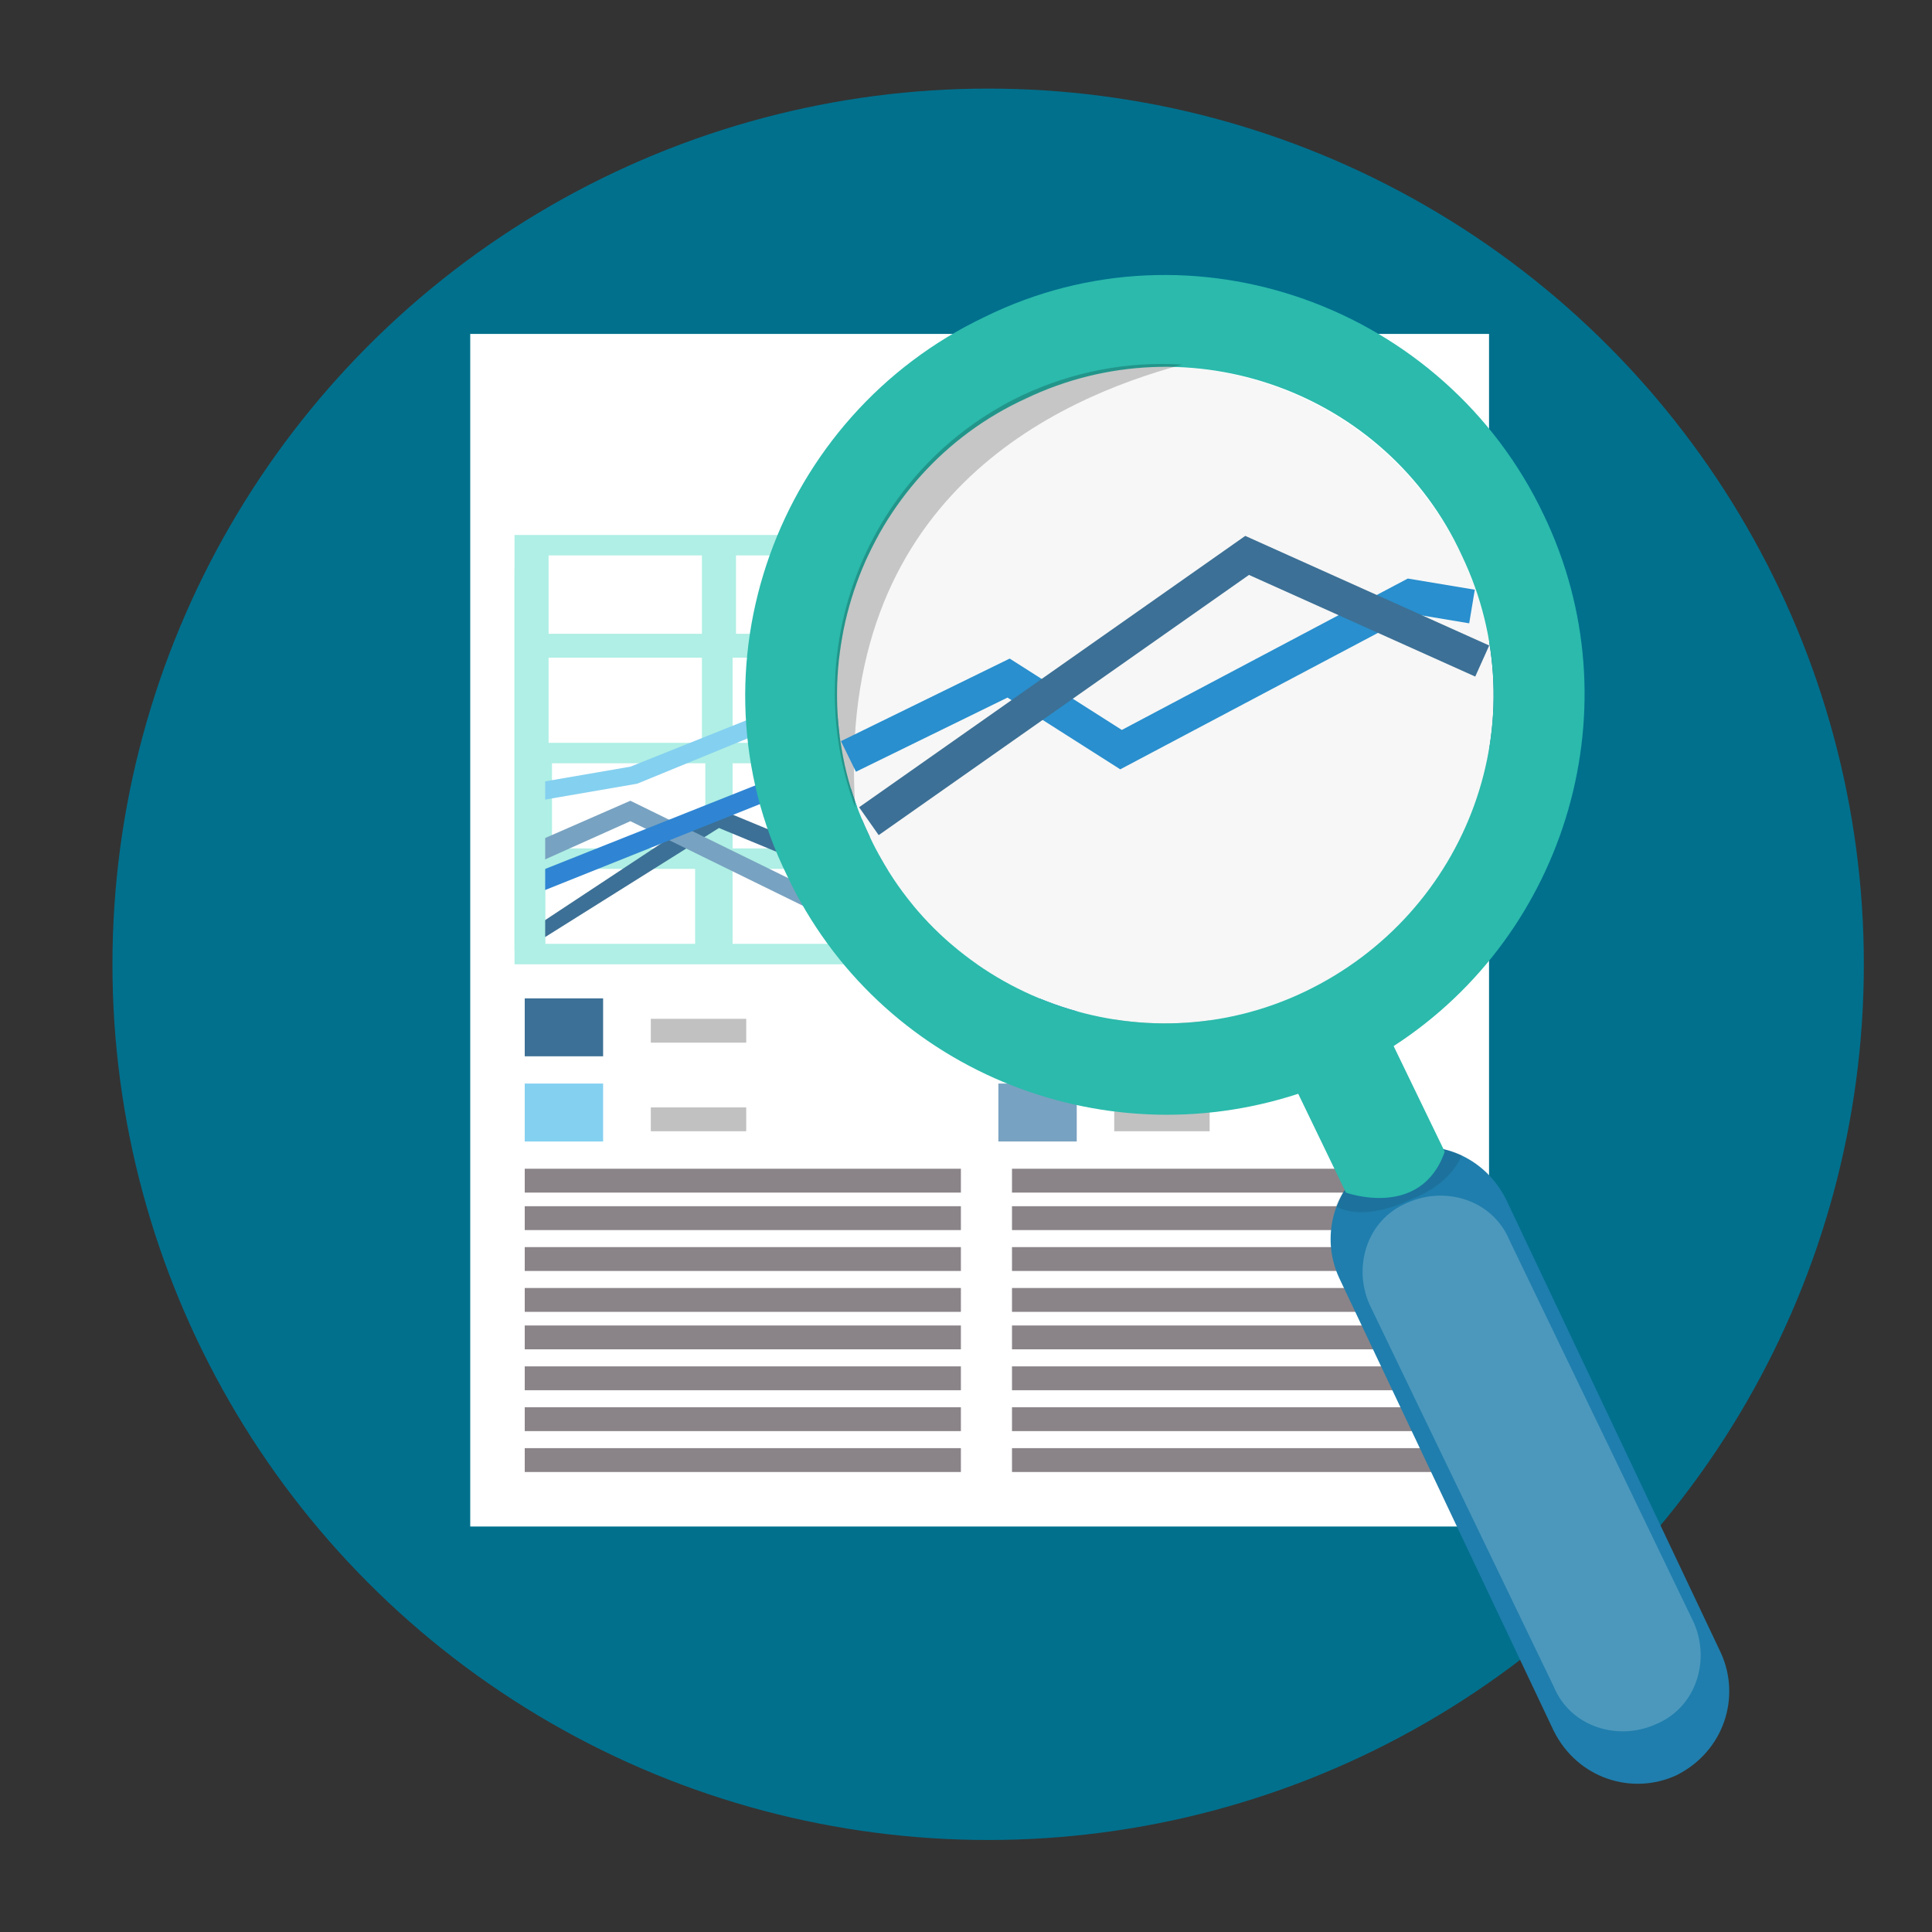 <?xml version="1.0" encoding="utf-8"?>
<!-- Generator: Adobe Illustrator 25.2.1, SVG Export Plug-In . SVG Version: 6.00 Build 0)  -->
<svg version="1.1" id="Layer_1" xmlns="http://www.w3.org/2000/svg" xmlns:xlink="http://www.w3.org/1999/xlink" x="0px" y="0px"
	 viewBox="0 0 56.7 56.7" style="enable-background:new 0 0 56.7 56.7;" xml:space="preserve">
<rect x="0" y="0" width="56.7" height="56.7" fill="#333333" stroke="none"/>
<style type="text/css">
	.st0{fill:#00708D;}
	.st1{fill:#FFFFFF;}
	.st2{fill:#8A8488;}
	.st3{fill:#3C7096;}
	.st4{fill:#84D0F0;}
	.st5{fill:#2F85D3;}
	.st6{fill:#78A2C1;}
	.st7{fill:#C1C1C1;}
	.st8{fill:#AFEFE5;}
	.st9{fill:#1F7EAD;}
	.st10{opacity:0.2;fill:#FFFFFF;enable-background:new    ;}
	.st11{fill:#F7F7F7;}
	.st12{opacity:0.1;enable-background:new    ;}
	.st13{fill:#2BBAAC;}
	.st14{opacity:0.2;enable-background:new    ;}
	.st15{fill:none;stroke:#298FCE;stroke-miterlimit:10;}
	.st16{fill:none;stroke:#3C7096;stroke-miterlimit:10;}
</style>
<g>
	<ellipse class="st0" cx="29" cy="28.3" rx="25.7" ry="25.7"/>
</g>
<g>
	<g>
		<g>
			<g>
				<g>
					<rect x="13.8" y="9.8" class="st1" width="29.9" height="35"/>
					<g>
						<rect x="15.4" y="34.3" class="st2" width="12.8" height="0.7"/>
						<rect x="15.4" y="35.4" class="st2" width="12.8" height="0.7"/>
						<rect x="15.4" y="36.6" class="st2" width="12.8" height="0.7"/>
						<rect x="15.4" y="37.8" class="st2" width="12.8" height="0.7"/>
						<rect x="15.4" y="38.9" class="st2" width="12.8" height="0.7"/>
						<rect x="15.4" y="40.1" class="st2" width="12.8" height="0.7"/>
						<rect x="15.4" y="41.3" class="st2" width="12.8" height="0.7"/>
						<rect x="15.4" y="42.5" class="st2" width="12.8" height="0.7"/>
					</g>
					<g>
						<rect x="29.7" y="34.3" class="st2" width="12.8" height="0.7"/>
						<rect x="29.7" y="35.4" class="st2" width="12.8" height="0.7"/>
						<rect x="29.7" y="36.6" class="st2" width="12.8" height="0.7"/>
						<rect x="29.7" y="37.8" class="st2" width="12.8" height="0.7"/>
						<rect x="29.7" y="38.9" class="st2" width="12.8" height="0.7"/>
						<rect x="29.7" y="40.1" class="st2" width="12.8" height="0.7"/>
						<rect x="29.7" y="41.3" class="st2" width="12.8" height="0.7"/>
						<rect x="29.7" y="42.5" class="st2" width="12.8" height="0.7"/>
					</g>
					<rect x="15.4" y="29.3" class="st3" width="2.3" height="1.7"/>
					<rect x="15.4" y="31.8" class="st4" width="2.3" height="1.7"/>
					<rect x="29.3" y="29.3" class="st5" width="2.3" height="1.7"/>
					<rect x="29.3" y="31.8" class="st6" width="2.3" height="1.7"/>
					<rect x="19.1" y="29.9" class="st7" width="2.8" height="0.7"/>
					<rect x="19.1" y="32.5" class="st7" width="2.8" height="0.7"/>
					<rect x="32.7" y="29.9" class="st7" width="2.8" height="0.7"/>
					<rect x="32.7" y="32.5" class="st7" width="2.8" height="0.7"/>
					<g>
						<g>
							<path class="st8" d="M15.1,15.7v12.6h3.4h23h1V15.7H15.1z M32,16.3h4.3v2.3H32V16.3z M21.6,16.3h4.3v2.3h-4.3V16.3z
								 M20.6,27.7L20.6,27.7h-1.2h-1.2h-1.8H16v-0.5v-0.9v-0.5v-0.3l0,0h3l0,0h1.4l0,0l0,0v2.2H20.6z M20.6,24.6
								c-0.1,0-0.1,0.1-0.1,0.1v0.2h-0.3h-3.9h-0.1v-2.5h0.1l0,0h4.3l0,0h0.1V24.6z M20.6,21.8h-4.5v-2.5h4.5V21.8z M20.6,18.6h-4.5
								v-2.3h4.5V18.6z M25.8,27.7h-4.3v-2.2h4.3V27.7z M25.8,24.9L25.8,24.9h-4.3l0,0v-0.8l0,0v-1.7l0,0l0,0h4.3V24.9z M25.8,21.8
								h-0.2l0,0h-4.1v-2.5h4.3v0.2l0,0V21.8z M31.1,27.7h-4.3v-2.2h4.3V27.7z M31.1,24.9h-4.3v-2.5l0,0v-0.1h4.3v1l0,0V24.9z
								 M31.1,21.8h-4.3l0,0v-2.5h4.3V21.8z M31.1,18.6h-4.3v-2.3h4.3V18.6z M36.3,27.7H32v-2.2h4.3V27.7z M36.4,24.7L36.4,24.7v0.2
								h-4.3v-1.3l0,0V23l0,0v-0.6l0,0l0,0h4.3V24.7z M36.3,21.8h-0.7H32v-2.5h4.3v0.1L36.3,21.8L36.3,21.8z M41.5,27.7h-4.3v-2.2
								h4.3V27.7z M41.5,24.9h-4.3v-2.5h4.3V24.9z M41.7,21.6v0.2h-0.1h-4.3v-2.5h0.8l0,0h1.2l0,0h2.3l0,0h0.1V21.6z M41.7,18.6
								L41.7,18.6L41.7,18.6h-1.7l0,0h-1.2h-1.4h-0.1v-2.3h0.1h3.8h0.6L41.7,18.6L41.7,18.6z"/>
						</g>
					</g>
					<polygon class="st3" points="16,27.5 15.7,27.2 21,23.7 23.9,24.9 29,21.8 31.6,23.7 35.4,18.6 42.2,23.9 41.7,24.3 35.5,19.4 
						31.7,24.4 29,22.4 24,25.5 21.1,24.3 					"/>
					<polygon class="st4" points="34.2,23.6 28.5,20.3 24.8,21.6 22.6,21.4 18.7,23 15.8,23.5 15.6,23 18.5,22.5 22.5,20.9 
						24.7,21.1 28.6,19.7 34.3,23 42,19.5 42.3,19.9 					"/>
					<polygon class="st6" points="23.6,26.6 18.5,24.1 15.6,25.4 15.3,24.9 18.5,23.5 23.6,26 29,23.8 33.2,25.7 38.8,22.8 42,22.1 
						42.2,22.6 39.1,23.3 33.2,26.2 29,24.3 					"/>
					<polygon class="st5" points="15.8,26.2 15.5,25.7 23.3,22.6 24.9,23.2 32.7,17.8 35.5,20.3 42,16.5 42.3,17 35.4,21 32.7,18.5 
						25.1,23.7 23.3,23.2 					"/>
					<rect x="15.1" y="16.7" class="st8" width="0.9" height="11.2"/>
					<rect x="41.5" y="15.7" class="st8" width="1" height="12.6"/>
				</g>
			</g>
		</g>
	</g>
</g>
<g id="Lens_4_">
	<path class="st9" d="M50.5,48.5c0.6,1.3,0.1,2.9-1.3,3.6l0,0c-1.3,0.6-2.9,0.1-3.6-1.3l-6.3-13.3c-0.6-1.3-0.1-2.9,1.3-3.6l0,0
		c1.3-0.6,2.9-0.1,3.6,1.3L50.5,48.5z"/>
	<path class="st10" d="M49.7,47.6c0.5,1.1,0.1,2.5-1.1,3l0,0c-1.1,0.5-2.5,0.1-3-1.1l-5.4-11.2c-0.5-1.1-0.1-2.5,1.1-3l0,0
		c1.1-0.5,2.5-0.1,3,1.1L49.7,47.6z"/>
	<path class="st11" d="M42.9,16.3c2.3,4.8,0.2,10.6-4.6,12.8c-4.8,2.3-10.6,0.2-12.8-4.6c-2.3-4.8-0.2-10.6,4.6-12.8
		C34.8,9.4,40.6,11.5,42.9,16.3z"/>
	<path class="st12" d="M42.9,33.9c-0.7-0.3-1.5-0.3-2.3,0c-0.6,0.3-1.1,0.8-1.4,1.5c0.5,0.3,1.4,0.2,2.2-0.2
		C42.2,34.9,42.7,34.4,42.9,33.9z"/>
	<path class="st13" d="M45.3,15.1C42.4,9,35,6.3,28.9,9.3c-6.1,2.9-8.8,10.3-5.8,16.4c2.7,5.7,9.2,8.3,15,6.4l1.4,2.9
		c0,0,2.2,0.8,2.9-1.2l-1.5-3.1C46,27.4,48,20.7,45.3,15.1z M38.3,29.1c-4.8,2.3-10.6,0.2-12.8-4.6c-2.3-4.8-0.2-10.6,4.6-12.8
		c4.8-2.3,10.6-0.2,12.8,4.6C45.2,21.1,43.1,26.8,38.3,29.1z"/>
	<path class="st14" d="M34.7,10.7c-1.6-0.1-3.2,0.2-4.7,0.9c-4.6,2.2-6.6,7.5-4.9,12.1C24.5,14.6,31,11.7,34.7,10.7z"/>
</g>
<polyline class="st15" points="24.9,22.2 29.6,19.9 32.9,22 41.4,17.5 43.2,17.8 "/>
<polyline class="st16" points="25.5,24.1 36.6,16.3 43.5,19.4 "/>
</svg>
